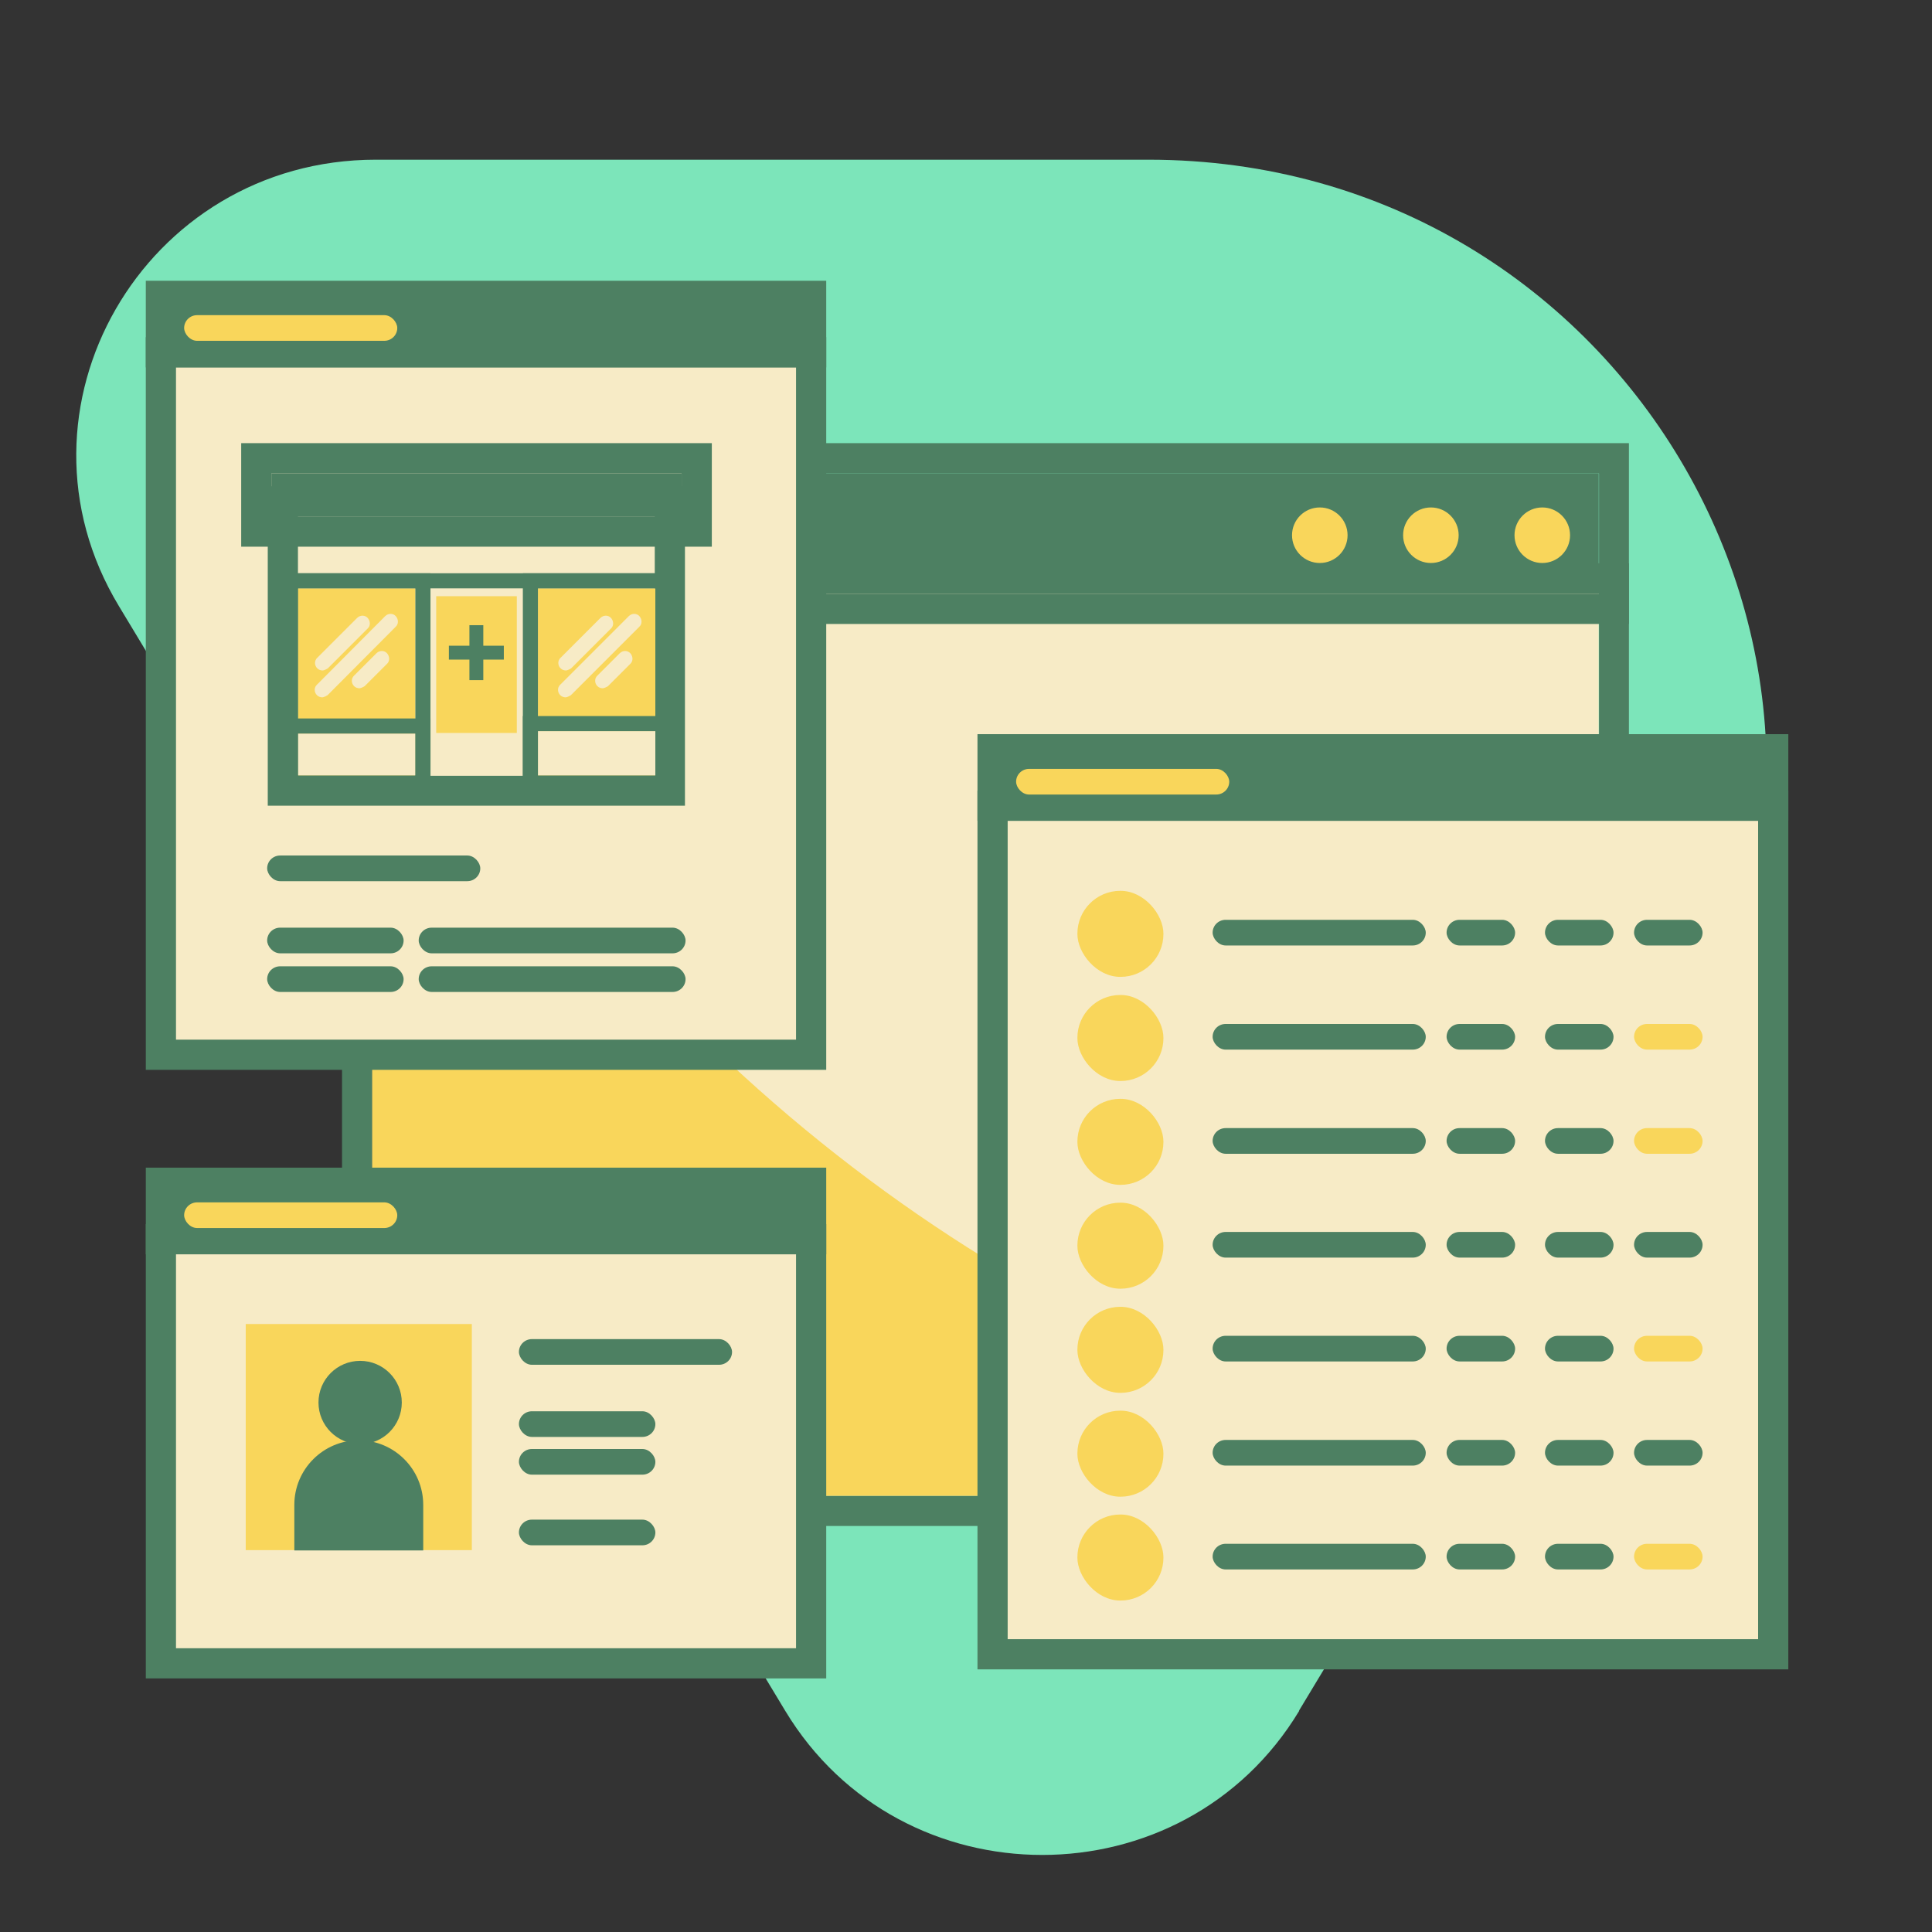 <?xml version="1.0" encoding="UTF-8"?><svg id="Layer_1" xmlns="http://www.w3.org/2000/svg" viewBox="0 0 64 64"><rect x="0" y="0" width="64" height="64" fill="#333333" stroke="none"/><defs><style>.cls-1{fill:#f9d65b;}.cls-2{fill:#f7ebc6;}.cls-3{fill:#7ce5ba;}.cls-4{fill:#4d8062;}</style></defs><path class="cls-3" d="m43.03,56.67l12.58-20.86c8.12-13.46-1.71-30.52-17.57-30.52H12.45c-7.69,0-12.45,8.27-8.51,14.79l22.07,36.59c3.84,6.37,13.19,6.37,17.03,0Z"/><g><g><rect class="cls-2" x="12.33" y="19.66" width="40.63" height="29.89"/><path class="cls-4" d="m52.97,19.66v29.89H12.33v-29.89h40.63m1-1H11.33v31.89h42.63v-31.89h0Z"/></g><path class="cls-1" d="m12.33,19.66h0s0,29.89,0,29.89h40.63l-8.24-2.44c-13.56-4.02-25.19-13.87-32.39-27.45Z"/><g><rect class="cls-4" x="12.33" y="15.68" width="40.63" height="3.99"/><path class="cls-4" d="m52.97,15.68v3.99H12.33v-3.99h40.63m1-1H11.33v5.99h42.63v-5.99h0Z"/></g><circle class="cls-1" cx="51.09" cy="17.73" r=".92"/><circle class="cls-1" cx="47.4" cy="17.73" r=".92"/><circle class="cls-1" cx="43.72" cy="17.73" r=".92"/></g><g><g><rect class="cls-2" x="5.33" y="41.05" width="21.54" height="14.05"/><path class="cls-4" d="m27.37,55.6H4.83v-15.05h22.54v15.05Zm-21.54-1h20.54v-13.05H5.83v13.05Z"/></g><g><rect class="cls-4" x="5.33" y="39.17" width="21.54" height="1.87"/><path class="cls-4" d="m27.37,41.55H4.83v-2.87h22.54v2.87Zm-21.54-1h20.54v-.87H5.83v.87Z"/></g><rect class="cls-1" x="8.14" y="43.86" width="7.49" height="7.49"/><rect class="cls-4" x="17.19" y="44.36" width="7.06" height=".85" rx=".43" ry=".43"/><rect class="cls-4" x="17.19" y="46.75" width="4.52" height=".85" rx=".43" ry=".43"/><rect class="cls-4" x="17.19" y="48" width="4.52" height=".85" rx=".43" ry=".43"/><rect class="cls-4" x="17.19" y="50.34" width="4.52" height=".85" rx=".43" ry=".43"/><g><path class="cls-4" d="m11.89,47.71h0c-1.18,0-2.14.96-2.14,2.14v1.51h4.27v-1.51c0-1.18-.96-2.14-2.14-2.14Z"/><circle class="cls-4" cx="11.93" cy="46.46" r="1.38"/></g></g><g><g><rect class="cls-2" x="5.33" y="11.67" width="21.54" height="23.27"/><path class="cls-4" d="m27.37,35.44H4.83V11.17h22.54v24.27Zm-21.54-1h20.54V12.17H5.83v22.27Z"/></g><g><rect class="cls-4" x="5.33" y="9.8" width="21.54" height="1.87"/><path class="cls-4" d="m27.37,12.17H4.83v-2.87h22.54v2.87Zm-21.54-1h20.54v-.87H5.83v.87Z"/></g></g><g><g><rect class="cls-2" x="9.87" y="17.11" width="11.82" height="8.58"/><path class="cls-4" d="m21.69,17.11v8.58h-11.82v-8.58h11.82m1-1h-13.82v10.58h13.82v-10.58h0Z"/></g><g><rect class="cls-4" x="8.99" y="15.68" width="13.59" height="1.43"/><path class="cls-4" d="m22.58,15.68v1.43h-13.59v-1.43h13.59m1-1H7.99v3.43h15.59v-3.43h0Z"/></g><g><rect class="cls-2" x="9.87" y="19.49" width="11.82" height="6.21"/><path class="cls-4" d="m21.69,19.49v6.21h-11.82v-6.21h11.82m.5-.5h-12.82v7.21h12.82v-7.21h0Z"/></g><g><rect class="cls-1" x="9.87" y="19.49" width="3.89" height="6.21"/><path class="cls-4" d="m13.76,19.49v6.21h-3.89v-6.21h3.89m.5-.5h-4.89v7.21h4.89v-7.21h0Z"/></g><g><rect class="cls-1" x="17.82" y="19.49" width="3.89" height="6.21"/><path class="cls-4" d="m21.71,19.49v6.21h-3.89v-6.21h3.89m.5-.5h-4.89v7.21h4.89v-7.21h0Z"/></g><g><rect class="cls-2" x="9.87" y="24.3" width="3.89" height="1.39"/><path class="cls-4" d="m13.76,24.3v1.39h-3.89v-1.39h3.89m.5-.5h-4.89v2.39h4.89v-2.39h0Z"/></g><g><rect class="cls-2" x="17.82" y="24.22" width="3.89" height="1.47"/><path class="cls-4" d="m21.71,24.22v1.47h-3.89v-1.47h3.89m.5-.5h-4.89v2.47h4.89v-2.47h0Z"/></g><path class="cls-2" d="m10.69,22.21c-.06,0-.13-.02-.18-.07-.1-.1-.1-.26,0-.35l1.32-1.32c.1-.1.26-.1.35,0s.1.26,0,.35l-1.32,1.32s-.11.07-.18.07Z"/><path class="cls-2" d="m10.68,23.1c-.06,0-.13-.02-.18-.07-.1-.1-.1-.26,0-.35l2.26-2.27c.1-.1.26-.1.35,0s.1.26,0,.35l-2.26,2.27s-.11.07-.18.07Z"/><path class="cls-2" d="m11.91,22.8c-.06,0-.13-.02-.18-.07-.1-.1-.1-.26,0-.35l.74-.74c.1-.1.26-.1.35,0s.1.26,0,.35l-.74.74s-.11.07-.18.07Z"/><path class="cls-2" d="m18.75,22.21c-.06,0-.13-.02-.18-.07-.1-.1-.1-.26,0-.35l1.32-1.32c.1-.1.26-.1.35,0s.1.26,0,.35l-1.32,1.32s-.11.07-.18.07Z"/><path class="cls-2" d="m18.74,23.1c-.06,0-.13-.02-.18-.07-.1-.1-.1-.26,0-.35l2.27-2.27c.1-.1.26-.1.35,0s.1.26,0,.35l-2.27,2.27s-.11.07-.18.07Z"/><path class="cls-2" d="m19.97,22.8c-.06,0-.13-.02-.18-.07-.1-.1-.1-.26,0-.35l.74-.74c.1-.1.26-.1.35,0s.1.26,0,.35l-.74.74s-.11.07-.18.07Z"/><rect class="cls-1" x="14.45" y="19.75" width="2.67" height="4.53"/><path class="cls-4" d="m14.87,21.39h.68v-.68h.46v.68h.68v.46h-.68v.68h-.46v-.68h-.68v-.46Z"/></g><rect class="cls-4" x="8.85" y="28.34" width="7.06" height=".85" rx=".43" ry=".43"/><rect class="cls-1" x="6.1" y="10.44" width="7.06" height=".85" rx=".43" ry=".43"/><rect class="cls-1" x="6.1" y="39.83" width="7.06" height=".85" rx=".43" ry=".43"/><g><g><rect class="cls-2" x="32.88" y="26.69" width="25.86" height="28.11"/><path class="cls-4" d="m59.24,55.3h-26.86v-29.11h26.86v29.11Zm-25.86-1h24.86v-27.11h-24.86v27.11Z"/></g><g><rect class="cls-4" x="32.88" y="24.82" width="25.86" height="1.87"/><path class="cls-4" d="m59.24,27.19h-26.86v-2.87h26.86v2.87Zm-25.86-1h24.86v-.87h-24.86v.87Z"/></g><rect class="cls-1" x="35.69" y="29.51" width="2.85" height="2.85" rx="1.42" ry="1.42"/><rect class="cls-4" x="40.17" y="30.47" width="7.06" height=".85" rx=".43" ry=".43"/><rect class="cls-1" x="35.69" y="32.96" width="2.85" height="2.85" rx="1.42" ry="1.42"/><rect class="cls-4" x="40.17" y="33.92" width="7.06" height=".85" rx=".43" ry=".43"/><rect class="cls-1" x="35.69" y="36.4" width="2.85" height="2.85" rx="1.42" ry="1.42"/><rect class="cls-4" x="40.17" y="37.37" width="7.06" height=".85" rx=".43" ry=".43"/><rect class="cls-1" x="35.69" y="39.84" width="2.85" height="2.85" rx="1.42" ry="1.42"/><rect class="cls-4" x="40.17" y="40.81" width="7.06" height=".85" rx=".43" ry=".43"/><rect class="cls-1" x="35.69" y="43.29" width="2.85" height="2.85" rx="1.42" ry="1.42"/><rect class="cls-4" x="40.17" y="44.25" width="7.06" height=".85" rx=".43" ry=".43"/><rect class="cls-1" x="35.69" y="46.73" width="2.85" height="2.85" rx="1.42" ry="1.42"/><rect class="cls-4" x="40.17" y="47.7" width="7.06" height=".85" rx=".43" ry=".43"/><rect class="cls-1" x="35.69" y="50.17" width="2.85" height="2.85" rx="1.42" ry="1.42"/><rect class="cls-4" x="40.17" y="51.14" width="7.06" height=".85" rx=".43" ry=".43"/><rect class="cls-4" x="54.13" y="30.47" width="2.27" height=".85" rx=".43" ry=".43"/><rect class="cls-1" x="54.13" y="33.92" width="2.27" height=".85" rx=".43" ry=".43"/><rect class="cls-1" x="54.13" y="37.37" width="2.27" height=".85" rx=".43" ry=".43"/><rect class="cls-4" x="54.13" y="40.81" width="2.27" height=".85" rx=".43" ry=".43"/><rect class="cls-1" x="54.13" y="44.25" width="2.27" height=".85" rx=".43" ry=".43"/><rect class="cls-4" x="54.13" y="47.7" width="2.27" height=".85" rx=".43" ry=".43"/><rect class="cls-1" x="54.13" y="51.14" width="2.27" height=".85" rx=".43" ry=".43"/><rect class="cls-4" x="47.92" y="30.47" width="2.27" height=".85" rx=".43" ry=".43"/><rect class="cls-4" x="47.92" y="33.92" width="2.27" height=".85" rx=".43" ry=".43"/><rect class="cls-4" x="47.92" y="37.37" width="2.27" height=".85" rx=".43" ry=".43"/><rect class="cls-4" x="47.92" y="40.81" width="2.27" height=".85" rx=".43" ry=".43"/><rect class="cls-4" x="47.92" y="44.25" width="2.27" height=".85" rx=".43" ry=".43"/><rect class="cls-4" x="47.92" y="47.7" width="2.27" height=".85" rx=".43" ry=".43"/><rect class="cls-4" x="47.92" y="51.14" width="2.27" height=".85" rx=".43" ry=".43"/><rect class="cls-4" x="51.18" y="30.47" width="2.27" height=".85" rx=".43" ry=".43"/><rect class="cls-4" x="51.18" y="33.92" width="2.27" height=".85" rx=".43" ry=".43"/><rect class="cls-4" x="51.18" y="37.37" width="2.27" height=".85" rx=".43" ry=".43"/><rect class="cls-4" x="51.18" y="40.81" width="2.27" height=".85" rx=".43" ry=".43"/><rect class="cls-4" x="51.18" y="44.25" width="2.27" height=".85" rx=".43" ry=".43"/><rect class="cls-4" x="51.18" y="47.7" width="2.27" height=".85" rx=".43" ry=".43"/><rect class="cls-4" x="51.18" y="51.14" width="2.27" height=".85" rx=".43" ry=".43"/></g><rect class="cls-1" x="33.66" y="25.47" width="7.06" height=".85" rx=".43" ry=".43"/><rect class="cls-4" x="8.85" y="30.73" width="4.52" height=".85" rx=".43" ry=".43"/><rect class="cls-4" x="8.85" y="32.01" width="4.52" height=".85" rx=".43" ry=".43"/><rect class="cls-4" x="13.87" y="30.73" width="8.84" height=".85" rx=".43" ry=".43"/><rect class="cls-4" x="13.87" y="32.01" width="8.84" height=".85" rx=".43" ry=".43"/></svg>